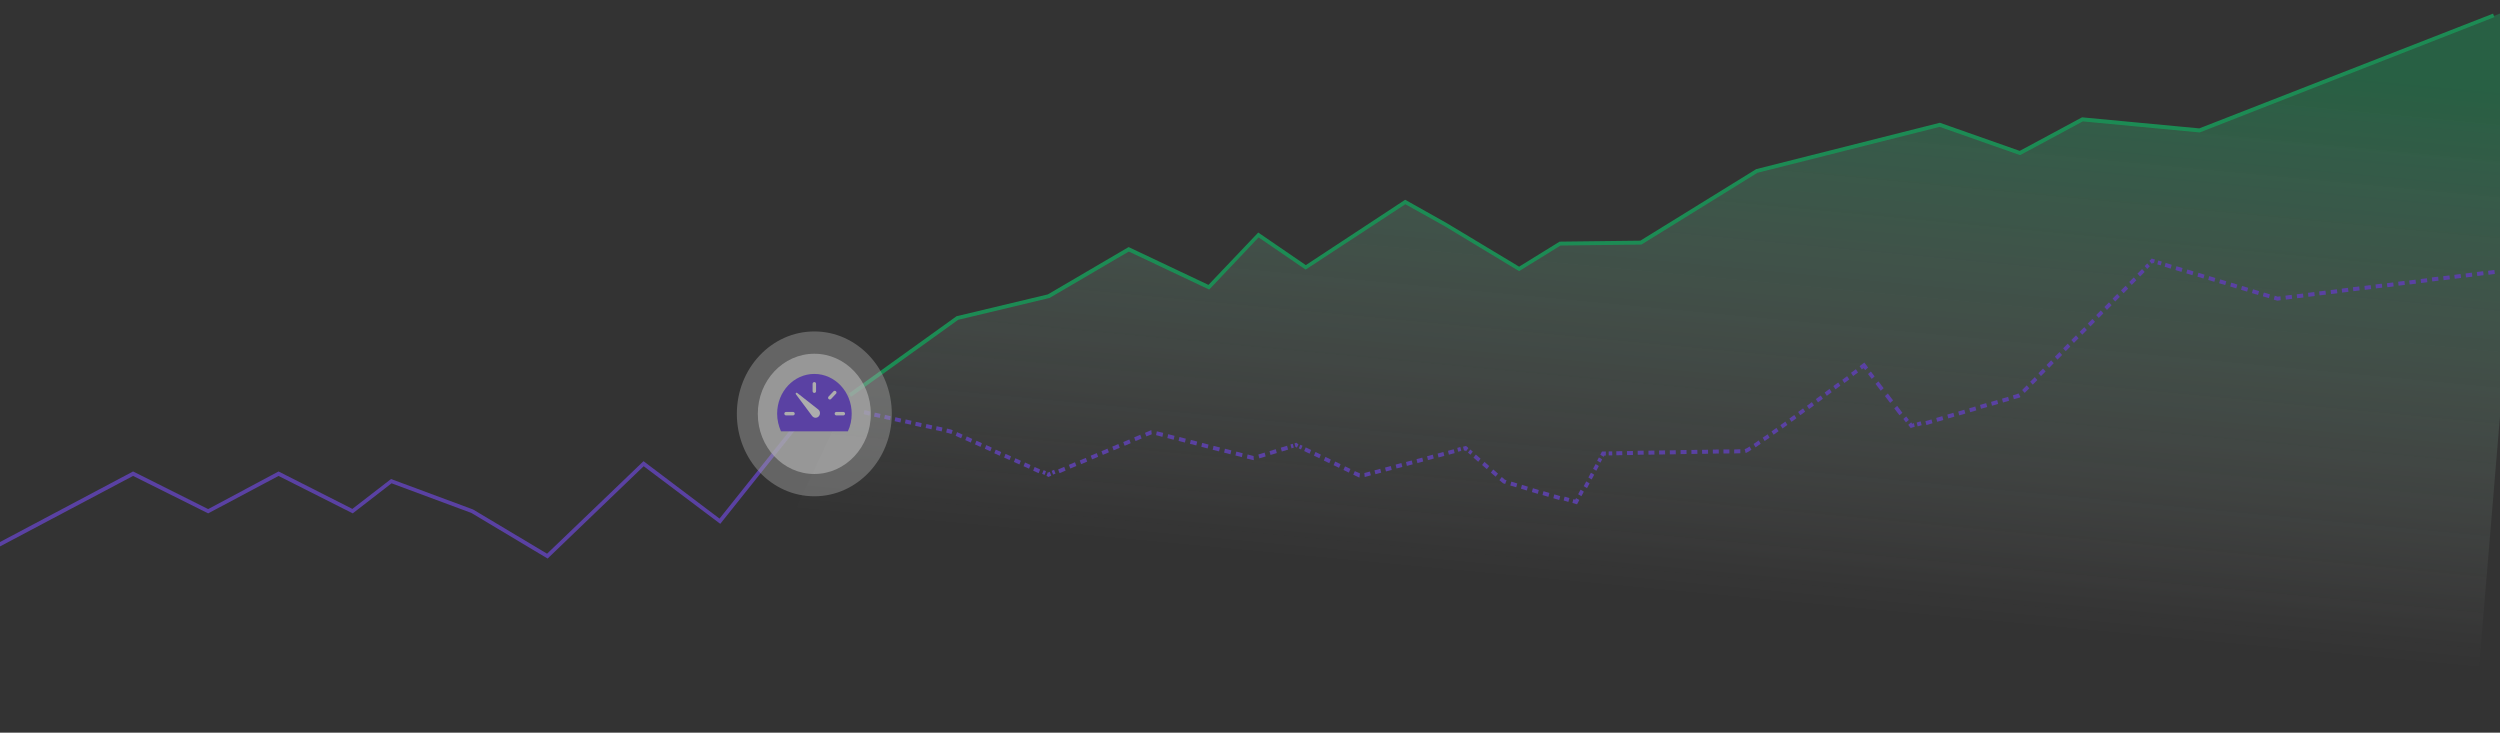 <svg width="1440" height="422" viewBox="0 0 1440 422" fill="none" xmlns="http://www.w3.org/2000/svg">
<rect x="0" y="0" width="1440" height="422" fill="#333333" stroke="none"/>
<g opacity="0.6">
<path d="M1266.89 75.18L1199.48 68.813L1163.46 88.139L1117.36 71.829L1011.83 98.528L945.153 139.748L898.53 140.307L875.008 154.829L833.005 129.583L809.379 116.401L752.045 153.936L724.849 135.392L696.287 165.442L650.084 143.658L603.986 170.58L551.482 183.092L489.529 227.552L441.855 328.09L797.933 361.827L813.474 363.279L1424.82 421.144L1432.7 327.197L1460 0L1266.89 75.18Z" fill="url(#paint0_linear_2062_958)"/>
<path d="M-26.055 328.537L-27 326.527L76.642 271.566L119.904 293.237L160.437 271.566L202.965 293.125L225.226 275.922L272.479 293.461L315.112 318.93L370.66 265.645L414.448 298.711L471.257 227.552L472.937 229.004L414.868 301.727L370.765 268.549L315.427 321.723L271.534 295.471L225.541 278.38L203.175 295.695L160.437 274.135L119.904 295.695L76.642 274.135L-26.055 328.537Z" fill="#744BEF"/>
<path d="M490.158 228.557L489.003 226.658L551.062 182.086H551.272L603.565 169.575L650.083 142.318L696.076 164.101L724.743 133.94L752.15 152.707L809.378 115.061L833.425 128.578L875.008 153.6L898.319 139.19L944.837 138.631L1011.41 97.522L1011.62 97.411L1117.36 70.712L1163.36 86.91L1199.27 67.584L1266.79 73.951L1436 7.856L1436.73 9.867L1267 76.297L1199.69 69.93L1163.57 89.368L1117.26 73.058L1012.25 99.533L945.467 140.866L898.844 141.424L875.008 156.17L832.48 130.477L809.483 117.63L752.045 155.276L724.953 136.732L696.496 166.782L650.188 144.887L604.405 171.697H604.195L551.902 184.209L490.158 228.557Z" fill="#0EC76A"/>
<path d="M509.288 241.255L512.633 242.002L513.078 239.749L509.733 239.001L509.288 241.255Z" fill="#744BEF"/>
<path d="M503.433 239.977L506.736 240.704L507.192 238.402L503.888 237.675L503.433 239.977Z" fill="#744BEF"/>
<path d="M497.508 238.522L500.812 239.371L501.267 237.068L497.964 236.22L497.508 238.522Z" fill="#744BEF"/>
<path d="M527.109 245.24L530.457 245.971L530.892 243.715L527.544 242.984L527.109 245.24Z" fill="#744BEF"/>
<path d="M521.234 243.855L524.581 244.591L525.019 242.335L521.672 241.6L521.234 243.855Z" fill="#744BEF"/>
<path d="M515.303 242.599L518.649 243.339L519.09 241.085L515.744 240.344L515.303 242.599Z" fill="#744BEF"/>
<path d="M545.47 246.885L545.015 249.188C545.015 249.188 545.812 249.309 546.61 249.551C547.293 249.672 547.977 250.036 547.977 250.036L548.774 247.855C548.774 247.855 547.977 247.37 547.065 247.249C546.268 247.007 545.47 246.885 545.47 246.885Z" fill="#744BEF"/>
<path d="M539.063 247.769L542.412 248.494L542.844 246.238L539.495 245.512L539.063 247.769Z" fill="#744BEF"/>
<path d="M533.175 246.529L536.523 247.257L536.957 245.001L533.609 244.273L533.175 246.529Z" fill="#744BEF"/>
<path d="M561.6 255.978L564.747 257.395L565.591 255.274L562.443 253.857L561.6 255.978Z" fill="#744BEF"/>
<path d="M556.011 253.499L559.158 254.916L560.002 252.796L556.854 251.379L556.011 253.499Z" fill="#744BEF"/>
<path d="M550.455 251.044L553.603 252.461L554.446 250.34L551.299 248.923L550.455 251.044Z" fill="#744BEF"/>
<path d="M578.359 263.554L581.507 264.97L582.35 262.85L579.203 261.433L578.359 263.554Z" fill="#744BEF"/>
<path d="M572.704 261.09L575.852 262.506L576.695 260.386L573.547 258.969L572.704 261.09Z" fill="#744BEF"/>
<path d="M567.258 258.507L570.405 259.924L571.249 257.804L568.101 256.387L567.258 258.507Z" fill="#744BEF"/>
<path d="M595.118 271.129L598.266 272.546L599.109 270.425L595.962 269.008L595.118 271.129Z" fill="#744BEF"/>
<path d="M589.573 268.538L592.721 269.955L593.564 267.835L590.417 266.418L589.573 268.538Z" fill="#744BEF"/>
<path d="M584.017 266.083L587.164 267.5L588.008 265.379L584.86 263.962L584.017 266.083Z" fill="#744BEF"/>
<path d="M621.931 265.217L622.731 267.357L626.224 265.878L625.424 263.738L621.931 265.217Z" fill="#744BEF"/>
<path d="M615.68 267.732L616.48 269.872L619.973 268.392L619.173 266.253L615.68 267.732Z" fill="#744BEF"/>
<path d="M609.495 270.397L610.296 272.536L613.789 271.057L612.988 268.917L609.495 270.397Z" fill="#744BEF"/>
<path d="M640.662 257.258L641.463 259.397L644.956 257.918L644.155 255.779L640.662 257.258Z" fill="#744BEF"/>
<path d="M634.425 259.885L635.226 262.025L638.719 260.545L637.918 258.406L634.425 259.885Z" fill="#744BEF"/>
<path d="M628.241 262.466L629.041 264.605L632.534 263.126L631.734 260.987L628.241 262.466Z" fill="#744BEF"/>
<path d="M659.511 249.309L660.308 251.369L663.384 250.157L663.156 247.734L659.511 249.309Z" fill="#744BEF"/>
<path d="M653.279 251.909L654.079 254.048L657.572 252.569L656.772 250.43L653.279 251.909Z" fill="#744BEF"/>
<path d="M646.988 254.618L647.788 256.758L651.281 255.279L650.481 253.139L646.988 254.618Z" fill="#744BEF"/>
<path d="M678.856 253.97L682.512 254.905L683.018 252.666L679.362 251.731L678.856 253.97Z" fill="#744BEF"/>
<path d="M672.383 252.339L676.038 253.274L676.544 251.035L672.889 250.1L672.383 252.339Z" fill="#744BEF"/>
<path d="M665.891 250.642L669.536 251.611L669.992 249.309L666.346 248.461L665.891 250.642Z" fill="#744BEF"/>
<path d="M698.515 259.06L702.171 259.995L702.677 257.756L699.022 256.821L698.515 259.06Z" fill="#744BEF"/>
<path d="M691.955 257.362L695.61 258.297L696.116 256.058L692.461 255.123L691.955 257.362Z" fill="#744BEF"/>
<path d="M685.418 255.635L689.073 256.57L689.579 254.331L685.924 253.396L685.418 255.635Z" fill="#744BEF"/>
<path d="M721.942 262.641L718.638 261.793L718.183 264.095L722.056 265.065L722.17 264.943L722.056 262.641H721.942Z" fill="#744BEF"/>
<path d="M711.623 262.363L715.278 263.299L715.784 261.06L712.129 260.124L711.623 262.363Z" fill="#744BEF"/>
<path d="M705.08 260.72L708.735 261.655L709.241 259.416L705.586 258.481L705.08 260.72Z" fill="#744BEF"/>
<path d="M737.729 257.851L738.318 260.067L741.936 258.978L741.346 256.762L737.729 257.851Z" fill="#744BEF"/>
<path d="M731.235 259.827L731.824 262.043L735.442 260.953L734.852 258.738L731.235 259.827Z" fill="#744BEF"/>
<path d="M724.806 261.793L725.396 264.009L729.013 262.919L728.423 260.703L724.806 261.793Z" fill="#744BEF"/>
<path d="M762.542 265.28L765.654 266.782L766.548 264.685L763.436 263.183L762.542 265.28Z" fill="#744BEF"/>
<path d="M756.827 262.447L759.939 263.949L760.834 261.852L757.721 260.35L756.827 262.447Z" fill="#744BEF"/>
<path d="M751.202 259.8L754.314 261.302L755.209 259.205L752.096 257.703L751.202 259.8Z" fill="#744BEF"/>
<path d="M779.475 273.427L783.006 275.124L783.348 272.7L780.386 271.367L779.475 273.427Z" fill="#744BEF"/>
<path d="M773.836 270.719L776.948 272.222L777.843 270.125L774.73 268.622L773.836 270.719Z" fill="#744BEF"/>
<path d="M768.165 267.956L771.277 269.458L772.172 267.361L769.059 265.859L768.165 267.956Z" fill="#744BEF"/>
<path d="M797.791 269.317L798.318 271.55L801.633 270.665L801.106 268.431L797.791 269.317Z" fill="#744BEF"/>
<path d="M791.708 270.917L792.235 273.151L795.55 272.265L795.023 270.031L791.708 270.917Z" fill="#744BEF"/>
<path d="M785.855 272.458L786.083 274.761L789.615 273.791L789.045 271.61L785.855 272.458Z" fill="#744BEF"/>
<path d="M815.912 264.488L816.439 266.721L819.754 265.836L819.227 263.602L815.912 264.488Z" fill="#744BEF"/>
<path d="M809.846 266.112L810.373 268.346L813.688 267.46L813.161 265.227L809.846 266.112Z" fill="#744BEF"/>
<path d="M803.893 267.604L804.42 269.837L807.735 268.952L807.208 266.719L803.893 267.604Z" fill="#744BEF"/>
<path d="M834.033 259.658L834.561 261.891L837.875 261.006L837.348 258.773L834.033 259.658Z" fill="#744BEF"/>
<path d="M828.077 261.253L828.604 263.487L831.919 262.601L831.392 260.368L828.077 261.253Z" fill="#744BEF"/>
<path d="M821.989 262.773L822.516 265.007L825.831 264.121L825.303 261.888L821.989 262.773Z" fill="#744BEF"/>
<path d="M858.742 272.201L861.477 274.577L862.845 272.794L860.111 270.418L858.742 272.201Z" fill="#744BEF"/>
<path d="M853.677 267.845L856.411 270.221L857.78 268.438L855.045 266.062L853.677 267.845Z" fill="#744BEF"/>
<path d="M848.72 263.602L851.454 265.979L852.823 264.196L850.088 261.82L848.72 263.602Z" fill="#744BEF"/>
<path d="M876.057 281.511L879.458 282.525L880.042 280.308L876.642 279.294L876.057 281.511Z" fill="#744BEF"/>
<path d="M869.943 279.657L873.344 280.671L873.928 278.454L870.527 277.44L869.943 279.657Z" fill="#744BEF"/>
<path d="M865.034 274.761L863.667 276.579L865.832 278.396L866.971 278.76L867.768 276.579L866.857 276.336L865.034 274.761Z" fill="#744BEF"/>
<path d="M894.702 286.974L898.103 287.989L898.687 285.771L895.286 284.757L894.702 286.974Z" fill="#744BEF"/>
<path d="M888.47 285.155L891.871 286.169L892.455 283.952L889.055 282.938L888.47 285.155Z" fill="#744BEF"/>
<path d="M882.364 283.435L885.765 284.449L886.349 282.232L882.948 281.218L882.364 283.435Z" fill="#744BEF"/>
<path d="M917.597 270.024L919.478 271.165L920.946 268.428L919.065 267.286L917.597 270.024Z" fill="#744BEF"/>
<path d="M914.909 275.032L916.789 276.173L918.257 273.436L916.377 272.295L914.909 275.032Z" fill="#744BEF"/>
<path d="M912.241 280.029L914.121 281.17L915.589 278.433L913.709 277.292L912.241 280.029Z" fill="#744BEF"/>
<path d="M943.299 259.627L943.335 261.93L946.752 261.869L946.716 259.566L943.299 259.627Z" fill="#744BEF"/>
<path d="M937.136 259.833L937.173 262.136L940.59 262.074L940.554 259.771L937.136 259.833Z" fill="#744BEF"/>
<path d="M930.993 259.939L931.03 262.242L934.448 262.179L934.41 259.877L930.993 259.939Z" fill="#744BEF"/>
<path d="M961.803 259.412L961.838 261.715L965.255 261.656L965.221 259.354L961.803 259.412Z" fill="#744BEF"/>
<path d="M955.645 259.49L955.681 261.792L959.098 261.733L959.063 259.43L955.645 259.49Z" fill="#744BEF"/>
<path d="M949.505 259.591L949.541 261.894L952.958 261.833L952.923 259.531L949.505 259.591Z" fill="#744BEF"/>
<path d="M980.399 259.104L980.431 261.407L983.848 261.354L983.816 259.051L980.399 259.104Z" fill="#744BEF"/>
<path d="M974.25 259.171L974.282 261.473L977.7 261.418L977.667 259.116L974.25 259.171Z" fill="#744BEF"/>
<path d="M968.003 259.262L968.037 261.564L971.455 261.507L971.421 259.205L968.003 259.262Z" fill="#744BEF"/>
<path d="M998.897 258.884V261.187L1002.43 261.066V258.763L998.897 258.884Z" fill="#744BEF"/>
<path d="M992.698 258.914L992.725 261.217L996.142 261.173L996.116 258.871L992.698 258.914Z" fill="#744BEF"/>
<path d="M986.586 258.976L986.615 261.278L990.033 261.229L990.003 258.926L986.586 258.976Z" fill="#744BEF"/>
<path d="M1015.3 252.097L1016.44 254.035L1019.29 252.097L1018.15 250.158L1015.3 252.097Z" fill="#744BEF"/>
<path d="M1010.06 255.732L1011.2 257.671L1014.16 255.611L1013.02 253.673L1010.06 255.732Z" fill="#744BEF"/>
<path d="M1007.33 257.43C1007.1 257.551 1006.76 257.793 1006.42 258.036C1006.07 258.278 1005.73 258.399 1005.39 258.52C1005.16 258.641 1004.94 258.641 1004.94 258.763L1005.51 260.944C1005.51 260.944 1005.73 260.944 1006.07 260.701C1006.42 260.58 1006.87 260.338 1007.21 260.095C1007.67 259.853 1008.01 259.611 1008.35 259.368C1008.7 259.126 1008.81 259.005 1008.81 259.005L1007.67 257.066C1007.78 257.187 1007.67 257.309 1007.33 257.43Z" fill="#744BEF"/>
<path d="M1030.68 241.075L1031.9 242.975L1034.72 240.923L1033.5 239.023L1030.68 241.075Z" fill="#744BEF"/>
<path d="M1025.51 244.889L1026.73 246.794L1029.55 244.753L1028.34 242.848L1025.51 244.889Z" fill="#744BEF"/>
<path d="M1020.4 248.487L1021.61 250.399L1024.44 248.374L1023.24 246.462L1020.4 248.487Z" fill="#744BEF"/>
<path d="M1045.93 229.884L1047.17 231.776L1049.97 229.704L1048.74 227.813L1045.93 229.884Z" fill="#744BEF"/>
<path d="M1040.8 233.703L1042.03 235.597L1044.84 233.53L1043.61 231.637L1040.8 233.703Z" fill="#744BEF"/>
<path d="M1035.73 237.286L1036.96 239.182L1039.77 237.122L1038.55 235.226L1035.73 237.286Z" fill="#744BEF"/>
<path d="M1061.13 218.749L1062.37 220.635L1065.17 218.551L1063.93 216.665L1061.13 218.749Z" fill="#744BEF"/>
<path d="M1056.01 222.377L1057.25 224.265L1060.05 222.184L1058.81 220.296L1056.01 222.377Z" fill="#744BEF"/>
<path d="M1051.01 226.092L1052.25 227.982L1055.05 225.906L1053.82 224.016L1051.01 226.092Z" fill="#744BEF"/>
<path d="M1091.1 235.244L1094.1 239.205L1095.79 237.758L1092.78 233.798L1091.1 235.244Z" fill="#744BEF"/>
<path d="M1085.72 228.119L1088.72 232.08L1090.41 230.633L1087.4 226.673L1085.72 228.119Z" fill="#744BEF"/>
<path d="M1080.29 221.108L1083.3 225.068L1084.98 223.621L1081.98 219.661L1080.29 221.108Z" fill="#744BEF"/>
<path d="M1121.64 238.808L1122.22 241.027L1125.73 239.992L1125.15 237.773L1121.64 238.808Z" fill="#744BEF"/>
<path d="M1115.25 240.735L1115.83 242.954L1119.34 241.919L1118.76 239.7L1115.25 240.735Z" fill="#744BEF"/>
<path d="M1109.03 242.609L1109.61 244.829L1113.12 243.794L1112.54 241.575L1109.03 242.609Z" fill="#744BEF"/>
<path d="M1140.52 233.242L1141.09 235.461L1144.61 234.427L1144.03 232.207L1140.52 233.242Z" fill="#744BEF"/>
<path d="M1134.25 235.196L1134.83 237.416L1138.34 236.381L1137.76 234.162L1134.25 235.196Z" fill="#744BEF"/>
<path d="M1127.94 237.043L1128.52 239.262L1132.03 238.227L1131.45 236.008L1127.94 237.043Z" fill="#744BEF"/>
<path d="M1162.38 226.767L1159.42 227.736L1159.99 229.917L1163.52 228.948L1163.75 228.584L1162.61 226.524L1162.38 226.767Z" fill="#744BEF"/>
<path d="M1153.16 229.63L1153.74 231.849L1157.25 230.814L1156.67 228.595L1153.16 229.63Z" fill="#744BEF"/>
<path d="M1146.85 231.475L1147.43 233.694L1150.94 232.66L1150.37 230.441L1146.85 231.475Z" fill="#744BEF"/>
<path d="M1174.12 214.951L1175.61 216.624L1178.26 213.959L1176.77 212.286L1174.12 214.951Z" fill="#744BEF"/>
<path d="M1169.37 219.899L1170.86 221.572L1173.51 218.907L1172.02 217.234L1169.37 219.899Z" fill="#744BEF"/>
<path d="M1164.74 224.641L1166.22 226.314L1168.87 223.649L1167.38 221.976L1164.74 224.641Z" fill="#744BEF"/>
<path d="M1188.36 200.627L1189.85 202.3L1192.5 199.635L1191.01 197.962L1188.36 200.627Z" fill="#744BEF"/>
<path d="M1183.61 205.467L1185.1 207.14L1187.75 204.475L1186.26 202.802L1183.61 205.467Z" fill="#744BEF"/>
<path d="M1178.81 210.204L1180.3 211.877L1182.95 209.212L1181.46 207.539L1178.81 210.204Z" fill="#744BEF"/>
<path d="M1202.58 186.346L1204.07 188.019L1206.72 185.354L1205.23 183.681L1202.58 186.346Z" fill="#744BEF"/>
<path d="M1197.9 191.108L1199.39 192.781L1202.04 190.116L1200.55 188.443L1197.9 191.108Z" fill="#744BEF"/>
<path d="M1193.11 195.845L1194.59 197.518L1197.24 194.853L1195.76 193.18L1193.11 195.845Z" fill="#744BEF"/>
<path d="M1216.87 171.988L1218.36 173.661L1221.01 170.996L1219.52 169.323L1216.87 171.988Z" fill="#744BEF"/>
<path d="M1212.13 176.822L1213.61 178.495L1216.26 175.83L1214.78 174.157L1212.13 176.822Z" fill="#744BEF"/>
<path d="M1207.41 181.476L1208.9 183.149L1211.55 180.483L1210.06 178.811L1207.41 181.476Z" fill="#744BEF"/>
<path d="M1231.18 157.618L1232.67 159.291L1235.32 156.626L1233.83 154.953L1231.18 157.618Z" fill="#744BEF"/>
<path d="M1226.41 162.437L1227.9 164.11L1230.55 161.446L1229.06 159.773L1226.41 162.437Z" fill="#744BEF"/>
<path d="M1221.7 167.263L1223.18 168.936L1225.83 166.271L1224.34 164.598L1221.7 167.263Z" fill="#744BEF"/>
<path d="M1259.33 157.463L1262.84 158.52L1263.43 156.305L1259.92 155.247L1259.33 157.463Z" fill="#744BEF"/>
<path d="M1253.05 155.56L1256.55 156.618L1257.14 154.402L1253.64 153.345L1253.05 155.56Z" fill="#744BEF"/>
<path d="M1246.82 153.667L1250.32 154.724L1250.91 152.509L1247.41 151.451L1246.82 153.667Z" fill="#744BEF"/>
<path d="M1278.23 163.147L1281.73 164.204L1282.32 161.989L1278.82 160.931L1278.23 163.147Z" fill="#744BEF"/>
<path d="M1271.94 161.245L1275.45 162.302L1276.04 160.087L1272.53 159.029L1271.94 161.245Z" fill="#744BEF"/>
<path d="M1265.71 159.351L1269.22 160.408L1269.81 158.193L1266.3 157.135L1265.71 159.351Z" fill="#744BEF"/>
<path d="M1297.12 168.831L1300.63 169.888L1301.22 167.673L1297.71 166.615L1297.12 168.831Z" fill="#744BEF"/>
<path d="M1290.83 166.93L1294.34 167.987L1294.93 165.772L1291.42 164.714L1290.83 166.93Z" fill="#744BEF"/>
<path d="M1284.6 165.047L1288.11 166.104L1288.7 163.889L1285.19 162.831L1284.6 165.047Z" fill="#744BEF"/>
<path d="M1316.41 170.283L1316.66 172.571L1320.28 172.125L1320.03 169.837L1316.41 170.283Z" fill="#744BEF"/>
<path d="M1311.97 170.894L1310.26 170.288L1309.69 172.59L1311.74 173.196L1313.67 172.954L1313.56 170.652L1311.97 170.894Z" fill="#744BEF"/>
<path d="M1303.38 170.698L1306.89 171.756L1307.48 169.54L1303.97 168.482L1303.38 170.698Z" fill="#744BEF"/>
<path d="M1335.84 167.862L1336.09 170.149L1339.71 169.703L1339.46 167.415L1335.84 167.862Z" fill="#744BEF"/>
<path d="M1329.41 168.672L1329.66 170.96L1333.28 170.513L1333.03 168.226L1329.41 168.672Z" fill="#744BEF"/>
<path d="M1322.9 169.515L1323.14 171.803L1326.77 171.357L1326.52 169.069L1322.9 169.515Z" fill="#744BEF"/>
<path d="M1355.27 165.44L1355.52 167.728L1359.14 167.282L1358.89 164.994L1355.27 165.44Z" fill="#744BEF"/>
<path d="M1348.82 166.25L1349.07 168.538L1352.69 168.091L1352.44 165.804L1348.82 166.25Z" fill="#744BEF"/>
<path d="M1342.44 167.08L1342.69 169.368L1346.31 168.922L1346.06 166.634L1342.44 167.08Z" fill="#744BEF"/>
<path d="M1374.86 163.143L1375.11 165.431L1378.73 164.985L1378.48 162.697L1374.86 163.143Z" fill="#744BEF"/>
<path d="M1368.3 163.847L1368.55 166.134L1372.17 165.688L1371.92 163.401L1368.3 163.847Z" fill="#744BEF"/>
<path d="M1361.9 164.676L1362.15 166.963L1365.77 166.517L1365.52 164.23L1361.9 164.676Z" fill="#744BEF"/>
<path d="M1394.29 160.722L1394.54 163.009L1398.16 162.563L1397.91 160.276L1394.29 160.722Z" fill="#744BEF"/>
<path d="M1387.72 161.546L1387.97 163.833L1391.59 163.387L1391.34 161.1L1387.72 161.546Z" fill="#744BEF"/>
<path d="M1381.33 162.255L1381.58 164.542L1385.2 164.096L1384.95 161.809L1381.33 162.255Z" fill="#744BEF"/>
<path d="M1413.69 158.282L1413.94 160.569L1417.56 160.123L1417.31 157.835L1413.69 158.282Z" fill="#744BEF"/>
<path d="M1407.26 159.092L1407.51 161.38L1411.13 160.933L1410.88 158.646L1407.26 159.092Z" fill="#744BEF"/>
<path d="M1400.73 159.815L1400.98 162.103L1404.6 161.656L1404.35 159.369L1400.73 159.815Z" fill="#744BEF"/>
<path d="M1436.77 155.522L1433.14 155.968L1433.39 158.256L1437.01 157.809L1436.77 155.522Z" fill="#744BEF"/>
<path d="M1426.67 156.671L1426.92 158.958L1430.54 158.512L1430.29 156.224L1426.67 156.671Z" fill="#744BEF"/>
<path d="M1420.18 157.514L1420.42 159.802L1424.05 159.355L1423.8 157.068L1420.18 157.514Z" fill="#744BEF"/>
<path d="M600.3 272.928L601.664 273.542L602.508 271.421L601.144 270.807L600.3 272.928Z" fill="#744BEF"/>
<path d="M604.37 271.852C604.256 271.852 604.256 271.852 604.142 271.973C604.142 271.973 604.142 271.973 604.142 272.094V272.216L603.573 271.973L602.775 274.154L604.142 274.76C604.142 274.76 604.142 274.76 604.256 274.639C604.256 274.639 604.37 274.639 604.37 274.518C604.484 274.518 604.712 274.397 604.826 274.276C605.168 274.154 605.51 274.033 605.51 274.033L604.712 271.852C604.712 271.731 604.598 271.731 604.37 271.852Z" fill="#744BEF"/>
<path d="M605.781 271.222L606.581 273.362L607.957 272.779L607.157 270.64L605.781 271.222Z" fill="#744BEF"/>
<path d="M743.329 256.012L743.919 258.228L745.234 257.831L744.645 255.615L743.329 256.012Z" fill="#744BEF"/>
<path d="M747.007 255.248C747.007 255.248 746.893 255.248 746.893 255.127C746.893 255.006 746.893 255.006 746.893 255.006L745.64 255.369L746.209 257.55L746.665 257.429C746.665 257.429 746.665 257.429 746.665 257.55C746.665 257.55 746.665 257.55 746.665 257.672C746.665 257.672 746.779 257.672 746.779 257.793C746.893 257.793 747.007 257.914 747.007 257.914L747.918 255.854C747.918 255.854 747.576 255.733 747.349 255.612C747.349 255.369 747.121 255.248 747.007 255.248Z" fill="#744BEF"/>
<path d="M748.11 258.255L749.355 258.856L750.25 256.759L749.005 256.158L748.11 258.255Z" fill="#744BEF"/>
<path d="M839.392 257.967L839.919 260.2L841.687 259.728L841.16 257.495L839.392 257.967Z" fill="#744BEF"/>
<path d="M845.097 257.43C844.869 257.308 844.755 257.066 844.641 257.066C844.527 257.066 844.527 256.945 844.527 256.945C844.527 256.824 844.527 256.824 844.527 256.824L842.704 257.308L843.274 259.611L843.957 259.368C843.957 259.368 843.957 259.368 843.957 259.489C843.957 259.489 843.957 259.489 843.957 259.611C843.957 259.611 844.071 259.732 844.185 259.732C844.299 259.853 844.413 259.974 844.413 259.974L845.78 258.157C845.78 258.035 845.438 257.672 845.097 257.43Z" fill="#744BEF"/>
<path d="M845.547 260.693L846.958 261.92L848.327 260.137L846.915 258.91L845.547 260.693Z" fill="#744BEF"/>
<path d="M900.652 288.277L903.395 289.095L903.979 286.878L901.236 286.06L900.652 288.277Z" fill="#744BEF"/>
<path d="M907.642 287.245C907.528 287.366 907.528 287.487 907.414 287.608C907.414 287.608 907.414 287.608 907.414 287.729V287.85L906.275 287.487L905.705 289.668L908.439 290.516C908.439 290.516 908.439 290.516 908.439 290.395C908.439 290.274 908.553 290.274 908.553 290.153C908.667 289.91 908.895 289.547 909.009 289.305C909.351 288.699 909.692 287.972 909.692 287.972L907.756 286.881C907.87 286.76 907.756 287.002 907.642 287.245Z" fill="#744BEF"/>
<path d="M909.01 284.685L910.89 285.826L912.301 283.194L910.421 282.053L909.01 284.685Z" fill="#744BEF"/>
<path d="M919.965 265.347L921.845 266.488L922.86 264.594L920.98 263.453L919.965 265.347Z" fill="#744BEF"/>
<path d="M923.819 260.096C923.591 260.096 923.25 260.096 923.136 260.096C923.022 260.096 922.908 260.096 922.908 260.096C922.794 260.096 922.794 259.975 922.794 259.975L921.769 261.914L923.705 263.125L924.161 262.398C924.161 262.398 924.161 262.398 924.275 262.398C924.389 262.398 924.503 262.398 924.503 262.398C924.731 262.398 924.958 262.398 924.958 262.398V260.096C924.845 260.096 924.389 260.096 923.819 260.096Z" fill="#744BEF"/>
<path d="M926.58 260.033L926.617 262.335L928.667 262.297L928.63 259.995L926.58 260.033Z" fill="#744BEF"/>
<path d="M1066.18 214.74L1067.42 216.625L1070.22 214.537L1068.97 212.653L1066.18 214.74Z" fill="#744BEF"/>
<path d="M1074.2 209.314C1074.09 209.193 1073.97 209.072 1073.97 208.951C1073.86 208.829 1073.86 208.829 1073.86 208.829L1071.13 210.89L1072.38 212.829L1073.52 211.981C1073.52 211.981 1073.52 211.98 1073.52 212.102V212.223C1073.63 212.344 1073.75 212.465 1073.86 212.586C1074.09 212.829 1074.32 213.192 1074.32 213.192L1076.02 211.738C1076.02 211.738 1075.46 211.011 1075 210.284C1074.66 209.92 1074.43 209.557 1074.2 209.314Z" fill="#744BEF"/>
<path d="M1075.96 215.433L1078.1 218.262L1079.79 216.816L1077.64 213.986L1075.96 215.433Z" fill="#744BEF"/>
<path d="M1098 239.872L1096.32 241.318L1097.82 243.298L1099.51 241.852L1098 239.872Z" fill="#744BEF"/>
<path d="M1101.77 243.977C1101.66 243.977 1101.54 244.098 1101.43 244.098L1100.86 243.25L1099.15 244.704L1100.63 246.642C1100.63 246.642 1100.63 246.642 1100.75 246.521C1100.86 246.521 1100.86 246.521 1100.98 246.4C1101.2 246.279 1101.43 246.279 1101.77 246.158C1102.34 246.036 1102.91 245.794 1102.91 245.794L1102.34 243.613C1102.23 243.855 1102 243.855 1101.77 243.977Z" fill="#744BEF"/>
<path d="M1103.99 243.376L1104.57 245.595L1106.87 244.916L1106.29 242.697L1103.99 243.376Z" fill="#744BEF"/>
<path d="M1235.31 153.236L1236.8 154.908L1238.29 153.41L1236.8 151.737L1235.31 153.236Z" fill="#744BEF"/>
<path d="M1239.85 149.079C1239.74 149.079 1239.74 149.079 1239.62 148.957C1239.51 148.836 1239.51 148.836 1239.51 148.836L1238.03 150.29L1239.51 151.987L1240.08 151.381C1240.19 151.381 1240.31 151.381 1240.31 151.502C1240.53 151.502 1240.65 151.623 1240.65 151.623L1241.22 149.442C1241.22 149.442 1240.76 149.321 1240.19 149.2C1240.31 149.321 1240.08 149.2 1239.85 149.079Z" fill="#744BEF"/>
<path d="M1242.6 152.269L1244.58 152.864L1245.17 150.649L1243.19 150.054L1242.6 152.269Z" fill="#744BEF"/>
<path opacity="0.4" d="M469.052 285.864C493.699 285.864 513.68 264.608 513.68 238.388C513.68 212.167 493.699 190.911 469.052 190.911C444.404 190.911 424.424 212.167 424.424 238.388C424.424 264.608 444.404 285.864 469.052 285.864Z" fill="white"/>
<path opacity="0.7" d="M469.052 273.018C487.03 273.018 501.604 257.514 501.604 238.388C501.604 219.262 487.03 203.758 469.052 203.758C451.074 203.758 436.5 219.262 436.5 238.388C436.5 257.514 451.074 273.018 469.052 273.018Z" fill="white"/>
<path d="M488.372 248.442C489.843 245.426 490.578 241.963 490.578 238.276C490.578 225.653 480.917 215.376 469.051 215.376C457.185 215.376 447.63 225.653 447.63 238.276C447.63 241.963 448.47 245.314 449.835 248.442H488.372Z" fill="#744BEF"/>
<path d="M471.677 239.728C472.622 238.611 472.517 236.712 471.257 235.819L459.181 226.323C458.656 225.877 458.026 226.658 458.446 227.105L467.791 239.617C468.842 240.957 470.627 240.957 471.677 239.728Z" fill="white"/>
<path d="M469.052 221.073V225.317" stroke="white" stroke-width="2" stroke-miterlimit="10" stroke-linecap="round" stroke-linejoin="round"/>
<path d="M481.758 238.276H485.748" stroke="white" stroke-width="2" stroke-miterlimit="10" stroke-linecap="round" stroke-linejoin="round"/>
<path d="M477.978 229.115L480.813 226.1" stroke="white" stroke-width="2" stroke-miterlimit="10" stroke-linecap="round" stroke-linejoin="round"/>
<path d="M452.775 238.276H456.766" stroke="white" stroke-width="2" stroke-miterlimit="10" stroke-linecap="round" stroke-linejoin="round"/>
</g>
<defs>
<linearGradient id="paint0_linear_2062_958" x1="936.39" y1="338.711" x2="967.583" y2="8.906" gradientUnits="userSpaceOnUse">
<stop stop-color="white" stop-opacity="0"/>
<stop offset="0.111" stop-color="#ECFBF3" stop-opacity="0.056"/>
<stop offset="0.338" stop-color="#BAEFD4" stop-opacity="0.169"/>
<stop offset="0.659" stop-color="#6ADCA3" stop-opacity="0.33"/>
<stop offset="1" stop-color="#0EC76A" stop-opacity="0.5"/>
</linearGradient>
</defs>
</svg>
